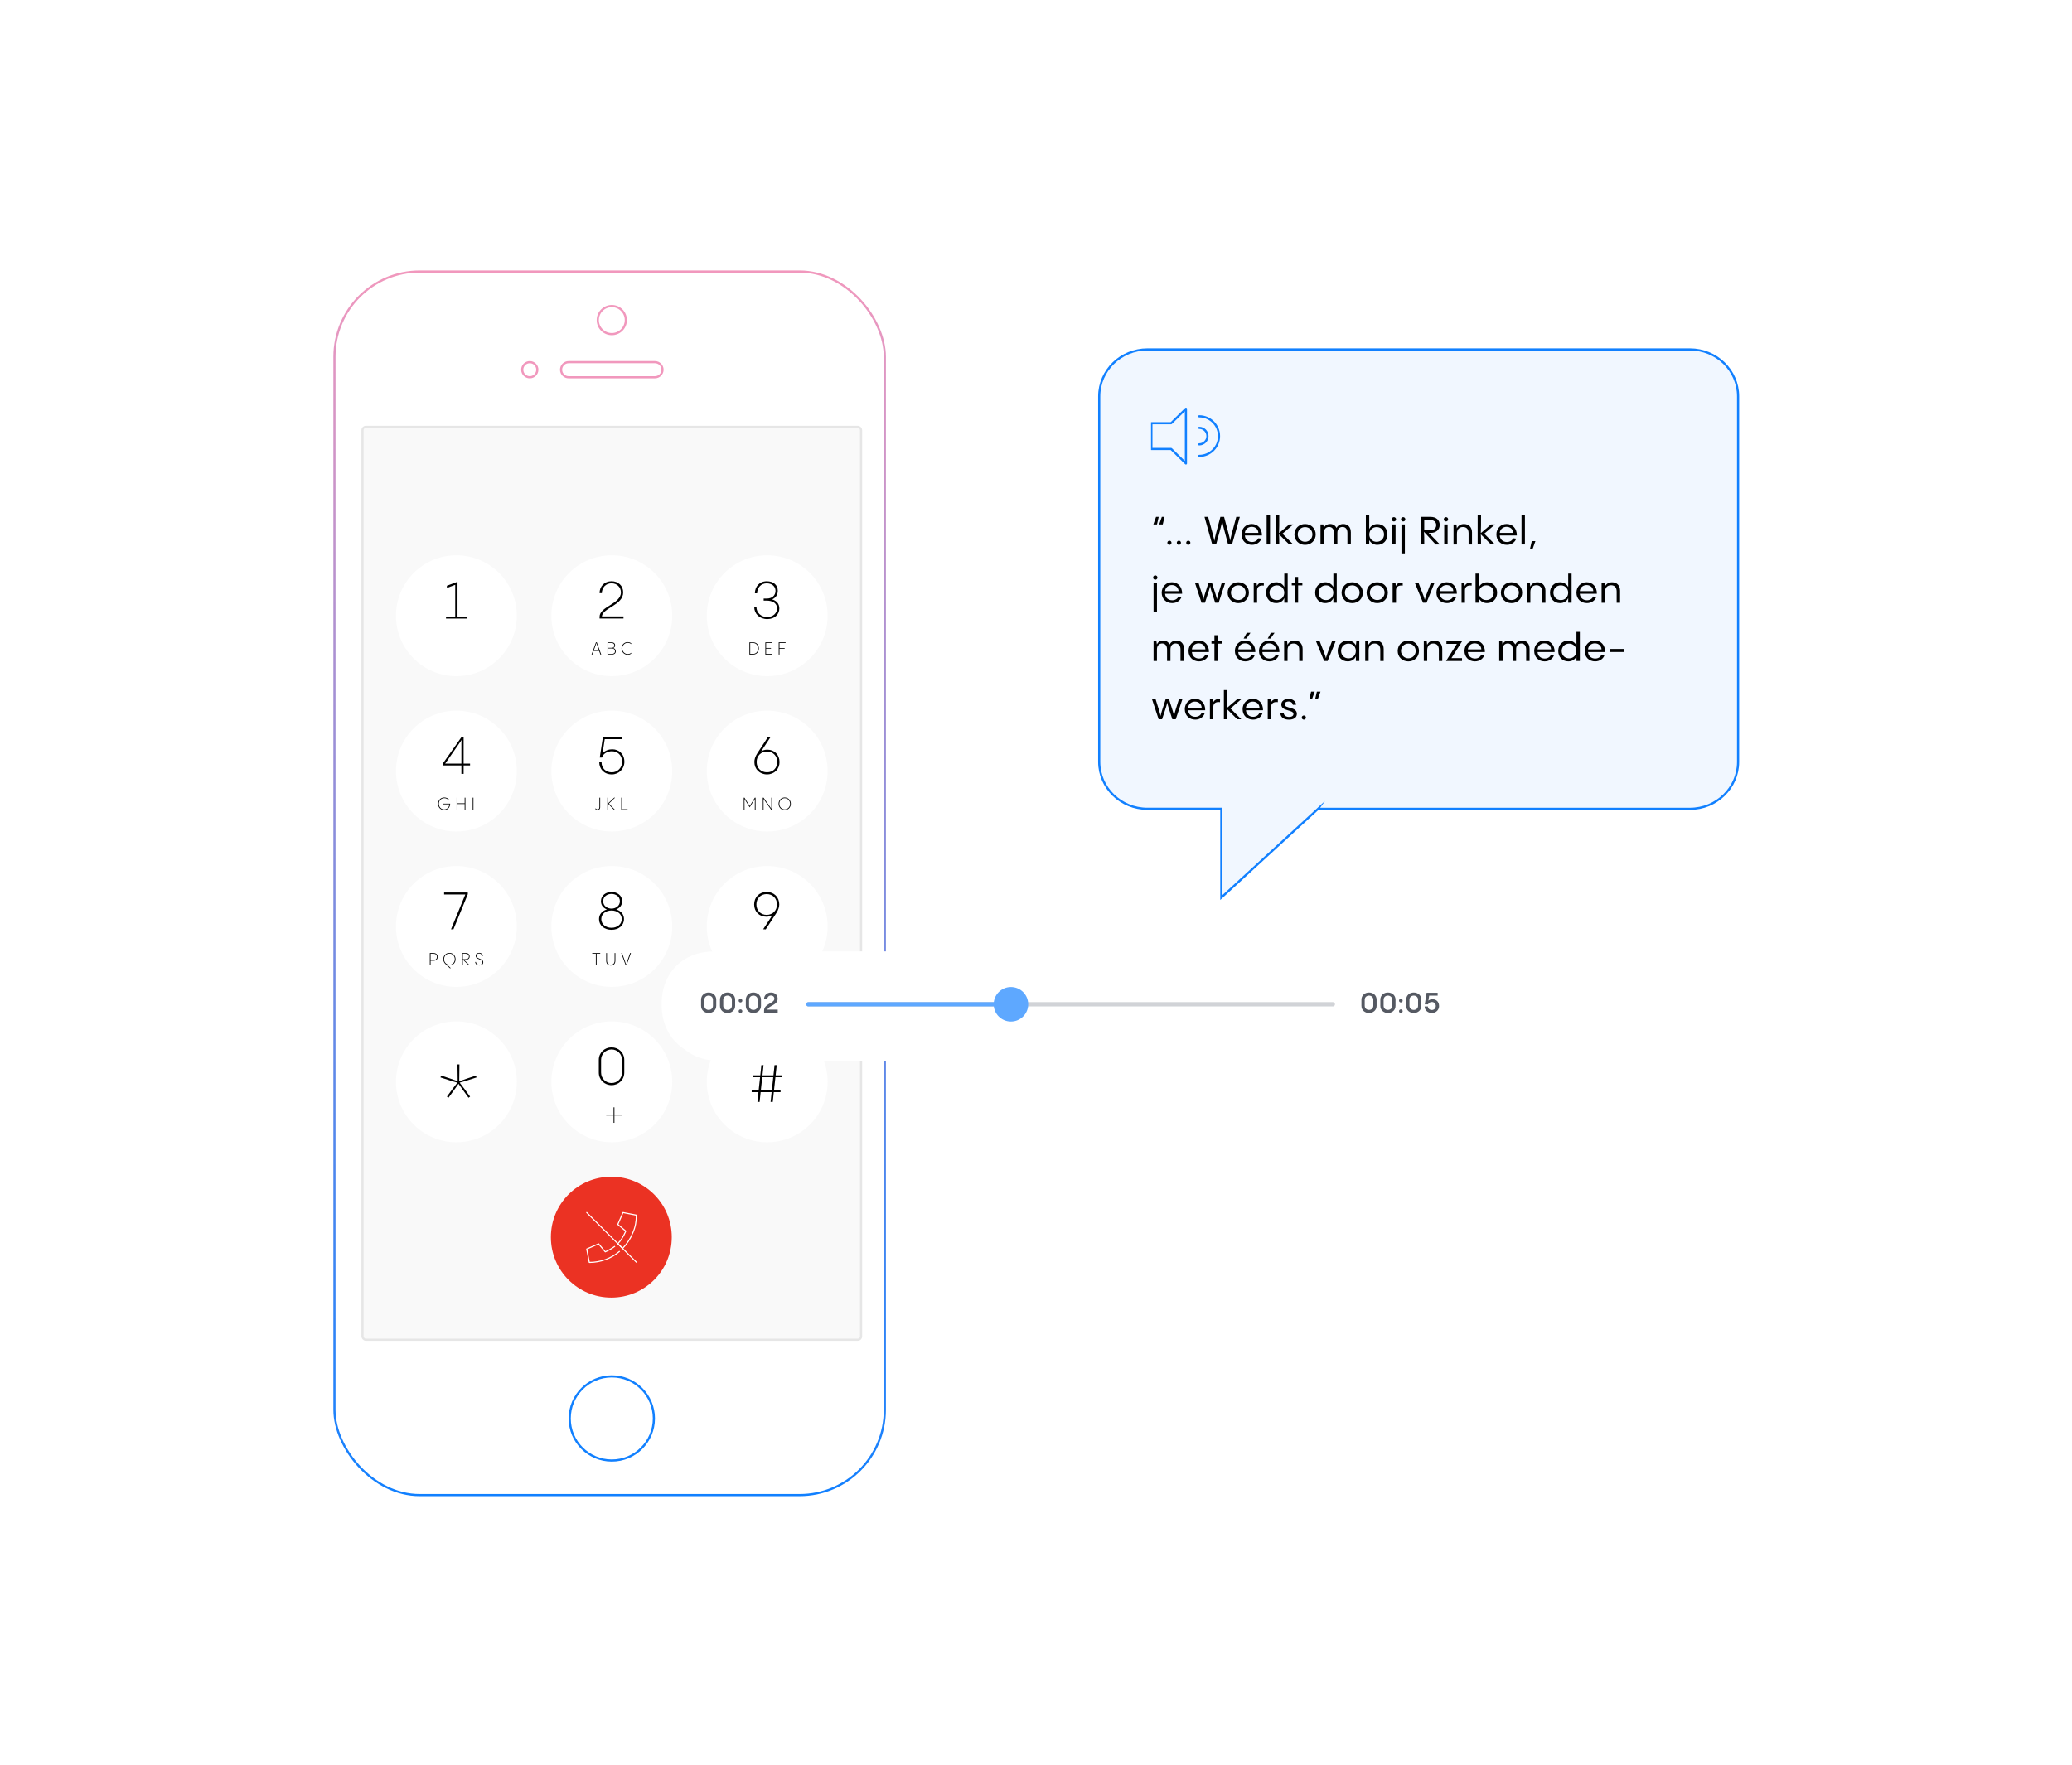 <?xml version="1.0" encoding="UTF-8"?>
<svg xmlns="http://www.w3.org/2000/svg" xmlns:xlink="http://www.w3.org/1999/xlink" id="a" width="960" height="818" viewBox="0 0 960 818">
  <defs>
    <filter id="c" filterUnits="userSpaceOnUse">
      <feOffset dx="0" dy="2"></feOffset>
      <feGaussianBlur result="d" stdDeviation="48"></feGaussianBlur>
      <feFlood flood-color="#000" flood-opacity=".16"></feFlood>
      <feComposite in2="d" operator="in"></feComposite>
      <feComposite in="SourceGraphic"></feComposite>
    </filter>
    <linearGradient id="g" x1="282.46" y1="694.67" x2="282.46" y2="126.67" gradientTransform="translate(0 820) scale(1 -1)" gradientUnits="userSpaceOnUse">
      <stop offset="0" stop-color="#f198bd"></stop>
      <stop offset="1" stop-color="#1180ff"></stop>
    </linearGradient>
    <filter id="i" filterUnits="userSpaceOnUse">
      <feOffset dx="0" dy="0"></feOffset>
      <feGaussianBlur result="j" stdDeviation="8"></feGaussianBlur>
      <feFlood flood-color="#000" flood-opacity=".04"></feFlood>
      <feComposite in2="j" operator="in"></feComposite>
      <feComposite in="SourceGraphic"></feComposite>
    </filter>
    <filter id="l" filterUnits="userSpaceOnUse">
      <feOffset dx="0" dy="0"></feOffset>
      <feGaussianBlur result="m" stdDeviation="8"></feGaussianBlur>
      <feFlood flood-color="#000" flood-opacity=".04"></feFlood>
      <feComposite in2="m" operator="in"></feComposite>
      <feComposite in="SourceGraphic"></feComposite>
    </filter>
    <filter id="o" filterUnits="userSpaceOnUse">
      <feOffset dx="0" dy="0"></feOffset>
      <feGaussianBlur result="p" stdDeviation="8"></feGaussianBlur>
      <feFlood flood-color="#000" flood-opacity=".04"></feFlood>
      <feComposite in2="p" operator="in"></feComposite>
      <feComposite in="SourceGraphic"></feComposite>
    </filter>
    <filter id="r" filterUnits="userSpaceOnUse">
      <feOffset dx="0" dy="0"></feOffset>
      <feGaussianBlur result="s" stdDeviation="8"></feGaussianBlur>
      <feFlood flood-color="#000" flood-opacity=".04"></feFlood>
      <feComposite in2="s" operator="in"></feComposite>
      <feComposite in="SourceGraphic"></feComposite>
    </filter>
    <filter id="u" filterUnits="userSpaceOnUse">
      <feOffset dx="0" dy="0"></feOffset>
      <feGaussianBlur result="v" stdDeviation="8"></feGaussianBlur>
      <feFlood flood-color="#000" flood-opacity=".04"></feFlood>
      <feComposite in2="v" operator="in"></feComposite>
      <feComposite in="SourceGraphic"></feComposite>
    </filter>
    <filter id="x" filterUnits="userSpaceOnUse">
      <feOffset dx="0" dy="0"></feOffset>
      <feGaussianBlur result="y" stdDeviation="8"></feGaussianBlur>
      <feFlood flood-color="#000" flood-opacity=".04"></feFlood>
      <feComposite in2="y" operator="in"></feComposite>
      <feComposite in="SourceGraphic"></feComposite>
    </filter>
    <filter id="aa" filterUnits="userSpaceOnUse">
      <feOffset dx="0" dy="0"></feOffset>
      <feGaussianBlur result="ab" stdDeviation="8"></feGaussianBlur>
      <feFlood flood-color="#000" flood-opacity=".04"></feFlood>
      <feComposite in2="ab" operator="in"></feComposite>
      <feComposite in="SourceGraphic"></feComposite>
    </filter>
    <filter id="ad" filterUnits="userSpaceOnUse">
      <feOffset dx="0" dy="0"></feOffset>
      <feGaussianBlur result="ae" stdDeviation="8"></feGaussianBlur>
      <feFlood flood-color="#000" flood-opacity=".04"></feFlood>
      <feComposite in2="ae" operator="in"></feComposite>
      <feComposite in="SourceGraphic"></feComposite>
    </filter>
    <filter id="ag" filterUnits="userSpaceOnUse">
      <feOffset dx="0" dy="0"></feOffset>
      <feGaussianBlur result="ah" stdDeviation="8"></feGaussianBlur>
      <feFlood flood-color="#000" flood-opacity=".04"></feFlood>
      <feComposite in2="ah" operator="in"></feComposite>
      <feComposite in="SourceGraphic"></feComposite>
    </filter>
    <filter id="aj" filterUnits="userSpaceOnUse">
      <feOffset dx="0" dy="0"></feOffset>
      <feGaussianBlur result="ak" stdDeviation="8"></feGaussianBlur>
      <feFlood flood-color="#000" flood-opacity=".04"></feFlood>
      <feComposite in2="ak" operator="in"></feComposite>
      <feComposite in="SourceGraphic"></feComposite>
    </filter>
    <filter id="am" filterUnits="userSpaceOnUse">
      <feOffset dx="0" dy="0"></feOffset>
      <feGaussianBlur result="an" stdDeviation="8"></feGaussianBlur>
      <feFlood flood-color="#000" flood-opacity=".04"></feFlood>
      <feComposite in2="an" operator="in"></feComposite>
      <feComposite in="SourceGraphic"></feComposite>
    </filter>
    <filter id="ao" filterUnits="userSpaceOnUse">
      <feOffset dx="0" dy="0"></feOffset>
      <feGaussianBlur result="ap" stdDeviation="8"></feGaussianBlur>
      <feFlood flood-color="#000" flood-opacity=".04"></feFlood>
      <feComposite in2="ap" operator="in"></feComposite>
      <feComposite in="SourceGraphic"></feComposite>
    </filter>
    <clipPath id="as">
      <rect x="271.24" y="561.31" width="24" height="24" style="fill:none;"></rect>
    </clipPath>
    <filter id="au" filterUnits="userSpaceOnUse">
      <feOffset dx="0" dy="2"></feOffset>
      <feGaussianBlur result="av" stdDeviation="16"></feGaussianBlur>
      <feFlood flood-color="#000" flood-opacity=".16"></feFlood>
      <feComposite in2="av" operator="in"></feComposite>
      <feComposite in="SourceGraphic"></feComposite>
    </filter>
    <clipPath id="ay">
      <rect x="533.3" y="185.93" width="32" height="32" style="fill:none;"></rect>
    </clipPath>
  </defs>
  <g id="b">
    <rect id="e" x="164.96" y="135.83" width="235" height="547" rx="29.5" ry="29.5" style="fill:#fff; filter:url(#c);"></rect>
    <g id="f">
      <rect x="154.96" y="125.83" width="255" height="567" rx="39.5" ry="39.5" style="fill:#fff; stroke:url(#g);"></rect>
      <circle cx="283.46" cy="657.33" r="19.5" style="fill:none; stroke:#1180ff;"></circle>
      <rect x="167.96" y="197.83" width="231" height="423" rx="1.5" ry="1.5" style="fill:#f9f9f9; stroke:#e6e6e6;"></rect>
      <circle cx="245.46" cy="171.33" r="3.5" style="fill:none; stroke:#f198bd;"></circle>
      <path d="M263.46,167.83h40c1.93,0,3.5,1.57,3.5,3.5h0c0,1.93-1.57,3.5-3.5,3.5h-40c-1.93,0-3.5-1.57-3.5-3.5h0c0-1.93,1.57-3.5,3.5-3.5Z" style="fill:none; stroke:#f198bd;"></path>
      <circle cx="283.46" cy="148.33" r="6.5" style="fill:none; stroke:#f198bd;"></circle>
    </g>
    <g id="h">
      <circle cx="355.46" cy="501.33" r="28" style="fill:#fff; filter:url(#i);"></circle>
      <path d="M362.39,499.21h-3.12l-.65,5.98h3.02v.91h-3.12l-.48,4.54h-1.01l.48-4.54h-5.09l-.48,4.54h-1.01l.48-4.54h-3.14v-.91h3.24l.65-5.98h-3.14v-.89h3.24l.5-4.73h1.01l-.5,4.73h5.09l.5-4.73h1.01l-.5,4.73h3.02v.89Zm-4.78,5.98l.65-5.98h-5.09l-.65,5.98h5.09Z"></path>
    </g>
    <g id="k">
      <circle cx="283.46" cy="501.33" r="28" style="fill:#fff; filter:url(#l);"></circle>
      <path d="M277.44,497.04v-5.86c0-3.38,2.66-5.83,5.9-5.83s5.9,2.45,5.9,5.83v5.86c0,3.38-2.66,5.83-5.9,5.83s-5.9-2.45-5.9-5.83Zm10.75,0v-5.86c0-2.74-2.16-4.85-4.85-4.85s-4.85,2.11-4.85,4.85v5.86c0,2.74,2.16,4.85,4.85,4.85s4.85-2.11,4.85-4.85Z"></path>
      <path d="M284.7,516.52v-3.38h-.48v3.38h-3.36v.43h3.36v3.38h.48v-3.38h3.36v-.43h-3.36Z" style="fill:#333;"></path>
    </g>
    <g id="n">
      <circle cx="211.46" cy="501.33" r="28" style="fill:#fff; filter:url(#o);"></circle>
      <path d="M210.38,505.16c.67-.91,1.44-2.02,2.06-2.93,.67,1.01,1.39,2.02,2.11,2.98l2.54,3.5,.72-.53-2.64-3.6c-.72-.96-1.49-1.97-2.21-2.88,1.15-.29,2.3-.62,3.46-1.01l4.37-1.39-.29-.86-4.32,1.44c-1.15,.38-2.26,.77-3.41,1.2,.05-1.2,.05-2.45,.05-3.65l.05-4.18h-.91l.05,4.13c0,1.2,0,2.45,.05,3.65-1.15-.43-2.26-.82-3.41-1.2l-4.27-1.39-.29,.86,4.37,1.39c1.15,.38,2.3,.72,3.46,1.01-.77,.96-1.49,1.92-2.21,2.88l-2.64,3.6,.72,.53,2.59-3.55Z"></path>
    </g>
    <g id="q">
      <circle cx="355.46" cy="429.33" r="28" style="fill:#fff; filter:url(#r);"></circle>
      <g>
        <path d="M349.7,441.66l-1.66,5.68h-.39c-1.1-3.93-1.3-4.7-1.41-5.21-.11,.51-.31,1.29-1.43,5.21h-.39l-1.65-5.68h.38c1.16,3.96,1.35,4.65,1.5,5.28,.13-.65,.31-1.32,1.43-5.28h.36c1.1,3.88,1.3,4.62,1.44,5.23,.14-.62,.34-1.35,1.48-5.23h.36Z"></path>
        <path d="M356.69,441.66l-2.1,2.81,2.1,2.86h-.43c-1.5-1.99-1.74-2.36-1.89-2.61-.14,.26-.38,.61-1.87,2.61h-.43l2.09-2.85-2.09-2.83h.43c1.52,2.03,1.74,2.38,1.88,2.6,.14-.22,.36-.58,1.88-2.6h.43Z"></path>
        <path d="M363.26,441.66l-1.97,3.21v2.47h-.35v-2.47l-1.96-3.21h.4c1.27,2.07,1.56,2.57,1.74,2.94,.18-.37,.47-.87,1.74-2.94h.4Z"></path>
        <path d="M369.76,441.66l-3.56,5.37h3.55v.31h-4.16l3.57-5.37h-3.57v-.31h4.17Z"></path>
      </g>
      <path d="M361.05,419.11c0,1.06-.34,2.45-1.34,3.98l-4.92,7.58-1.2-.05,4.32-6.6c-.84,.53-1.68,.79-2.88,.79-3.26,0-5.62-2.35-5.62-5.69s2.38-5.78,5.81-5.78,5.83,2.45,5.83,5.76Zm-1.06,.02c0-2.81-1.99-4.8-4.78-4.8s-4.75,1.99-4.75,4.8,1.97,4.83,4.75,4.83,4.78-1.99,4.78-4.83Z"></path>
    </g>
    <g id="t">
      <circle cx="283.46" cy="429.33" r="28" style="fill:#fff; filter:url(#u);"></circle>
      <g>
        <path d="M276.07,447.33v-5.36h-1.67v-.32h3.69v.32h-1.67v5.36h-.35Z"></path>
        <path d="M280.87,445.13v-3.47h.35v3.47c0,1.38,.76,1.97,1.77,1.97s1.77-.59,1.77-1.97v-3.47h.35v3.47c0,1.54-.87,2.29-2.13,2.29s-2.12-.75-2.12-2.29Z"></path>
        <path d="M292.32,441.66l-2.05,5.68h-.38l-2.06-5.68h.38c1.56,4.35,1.76,4.94,1.87,5.38,.11-.43,.3-1.05,1.86-5.38h.37Z"></path>
      </g>
      <path d="M289.1,425.93c0,2.93-2.42,4.94-5.78,4.94s-5.78-2.02-5.78-4.94c0-2.16,1.34-3.82,3.65-4.49-1.66-.65-2.76-1.92-2.76-3.82,0-2.76,2.4-4.27,4.9-4.27s4.92,1.51,4.92,4.27c0,1.9-1.1,3.19-2.76,3.82,2.28,.67,3.62,2.33,3.62,4.49Zm-1.03-.02c0-2.4-2.09-3.98-4.75-3.98s-4.73,1.58-4.73,3.98,2.09,4.03,4.73,4.03,4.75-1.61,4.75-4.03Zm-4.75-4.85c1.85,0,3.89-1.15,3.89-3.43s-2.04-3.38-3.89-3.38-3.86,1.1-3.86,3.38,2.06,3.43,3.86,3.43Z"></path>
    </g>
    <g id="w">
      <circle cx="211.46" cy="429.33" r="28" style="fill:#fff; filter:url(#x);"></circle>
      <g>
        <path d="M200.84,441.66c1.13,0,1.94,.58,1.94,1.78s-.82,1.77-1.95,1.77h-1.33v2.13h-.35v-5.68h1.7Zm0,3.23c.92,0,1.59-.45,1.59-1.45s-.67-1.46-1.59-1.46h-1.34v2.91h1.34Z"></path>
        <path d="M208.31,447.37c-.36,0-.68-.06-1.03-.23l1.63,1.53h-.46l-2.02-1.9c-.63-.59-1.03-1.37-1.03-2.26,0-1.66,1.22-2.92,2.84-2.92s2.84,1.26,2.84,2.92-1.19,2.87-2.77,2.87Zm-.07-.28c1.42,0,2.49-1.12,2.49-2.59s-1.06-2.59-2.49-2.59-2.49,1.12-2.49,2.59,1.1,2.59,2.49,2.59Z"></path>
        <path d="M217.19,447.33l-2.77-2.68c.02,.79,.02,1.67,.02,2.68h-.35v-5.68h1.73c1.14,0,1.79,.66,1.79,1.56,0,.96-.74,1.55-1.81,1.55h-.86c.22,.19,.72,.68,2.7,2.57h-.45Zm-1.45-5.36h-1.3v2.52h1.3c1.01,0,1.53-.54,1.53-1.26s-.52-1.25-1.53-1.25Z"></path>
        <path d="M220.17,445.77h.36c.07,.94,.82,1.33,1.55,1.33,.89,0,1.46-.46,1.46-1.15,0-1.59-3.13-1.18-3.13-3.02,0-.86,.73-1.36,1.61-1.36,.98,0,1.62,.6,1.7,1.48h-.36c-.07-.7-.56-1.18-1.34-1.18-.68,0-1.25,.38-1.25,1.05,0,1.6,3.13,1.14,3.13,3.02,0,.89-.74,1.46-1.82,1.46-.96,0-1.84-.55-1.91-1.64Z"></path>
      </g>
      <path d="M205.78,413.59h10.97v.79l-6.65,16.25h-1.13l6.62-16.11h-9.82v-.94Z"></path>
    </g>
    <g id="z">
      <circle cx="355.46" cy="357.33" r="28" style="fill:#fff; filter:url(#aa);"></circle>
      <g>
        <path d="M349.74,369.66h.33v5.68h-.35c0-3.53,0-4.65,.03-5.1l-2.41,3.89-2.42-3.89c.03,.47,.03,1.6,.03,5.1h-.35v-5.68h.33l2.41,3.86,2.4-3.86Z"></path>
        <path d="M357.71,369.66v5.68h-.34l-3.62-5.13c.02,.3,.02,.96,.02,5.13h-.34v-5.68h.34l3.62,5.14c-.02-.33-.02-.95-.02-5.14h.34Z"></path>
        <path d="M360.73,372.49c0-1.64,1.24-2.92,2.84-2.92s2.84,1.28,2.84,2.92-1.24,2.92-2.84,2.92-2.84-1.28-2.84-2.92Zm5.33,0c0-1.45-1.09-2.59-2.49-2.59s-2.49,1.14-2.49,2.59,1.09,2.59,2.49,2.59,2.49-1.14,2.49-2.59Z"></path>
      </g>
      <path d="M361.18,353.09c0,3.34-2.4,5.78-5.81,5.78s-5.86-2.45-5.86-5.76c0-1.06,.34-2.45,1.34-3.98l4.94-7.58,1.2,.05-4.32,6.58c.84-.5,1.68-.77,2.88-.77,3.24,0,5.62,2.35,5.62,5.69Zm-1.06,0c0-2.81-1.99-4.82-4.75-4.82s-4.8,1.99-4.8,4.82,1.99,4.8,4.8,4.8,4.75-1.99,4.75-4.8Z"></path>
    </g>
    <g id="ac">
      <circle cx="283.46" cy="357.33" r="28" style="fill:#fff; filter:url(#ad);"></circle>
      <g>
        <path d="M275.97,374.57c.16,.22,.38,.49,.83,.51,.42,.02,.92-.2,.92-1.07v-4.35h.35v4.37c0,1.02-.63,1.39-1.2,1.39-.5,0-.88-.26-1.06-.58l.16-.26Z"></path>
        <path d="M284.97,369.66l-2.86,2.72,2.86,2.96h-.44l-2.8-2.89c.02,.9,.02,1.74,.02,2.89h-.35v-5.68h.35c0,1.07,0,1.84-.02,2.64l2.81-2.63h.43Z"></path>
        <path d="M287.84,375.33v-5.68h.35v5.36h2.58v.32h-2.93Z"></path>
      </g>
      <path d="M289.29,353.04c0,3.31-2.59,5.83-5.83,5.83-3.62,0-5.81-2.57-5.81-5.59h1.06c0,2.59,1.85,4.63,4.75,4.63,2.57,0,4.78-2.04,4.78-4.82,0-3.22-2.18-4.94-4.75-4.94-1.7,0-3.91,.79-4.58,2.9h-1.03l1.46-9.46h8.76v.94h-7.92l-1.01,6.6c1.13-1.32,2.88-1.9,4.46-1.9,3.07,0,5.66,2.11,5.66,5.81Z"></path>
    </g>
    <g id="af">
      <circle cx="211.46" cy="357.33" r="28" style="fill:#fff; filter:url(#ag);"></circle>
      <g>
        <path d="M205.27,372.42h3.3c0,1.78-1.18,2.99-2.79,2.99s-2.81-1.24-2.81-2.92,1.2-2.92,2.88-2.92c1.05,0,1.91,.5,2.29,1.2l-.26,.21c-.33-.62-1.07-1.09-2.02-1.09-1.47,0-2.53,1.1-2.53,2.6s1.02,2.6,2.45,2.6c1.35,0,2.33-.98,2.44-2.36h-2.94v-.31Z"></path>
        <path d="M215.29,369.66h.35v5.68h-.35v-2.75h-3.37v2.75h-.35v-5.68h.35v2.61h3.37v-2.61Z"></path>
        <path d="M219,375.33v-5.68h.35v5.68h-.35Z"></path>
      </g>
      <path d="M217.79,353.86v.86h-2.98v3.91h-1.03v-3.91h-8.67v-.79l8.69-12.34h1.01v12.27h2.98Zm-11.52,0h7.51v-9.31c0-.72,.05-1.3,.12-1.66l-7.63,10.97Z"></path>
    </g>
    <g id="ai">
      <circle cx="355.46" cy="285.33" r="28" style="fill:#fff; filter:url(#aj);"></circle>
      <g>
        <path d="M347.23,303.33v-5.68h1.69c1.66,0,2.67,1.25,2.67,2.84s-1.02,2.84-2.67,2.84h-1.69Zm.35-.32h1.33c1.43,0,2.32-1.07,2.32-2.52s-.89-2.52-2.32-2.52h-1.33v5.04Z"></path>
        <path d="M357.82,297.98h-2.87v2.29h2.26v.31h-2.26v2.44h2.87v.32h-3.22v-5.68h3.22v.32Z"></path>
        <path d="M360.8,303.33v-5.68h3.19v.33h-2.84v2.32h2.4v.31h-2.4v2.72h-.35Z"></path>
      </g>
      <path d="M361.08,281.98c0,2.57-1.97,4.9-5.59,4.9s-6.05-2.5-6.05-5.64h1.03c0,2.71,2.14,4.68,4.97,4.68s4.58-1.85,4.58-3.98c0-2.71-2.5-3.62-4.8-3.62h-1.39v-.94h1.42c2.4-.02,4.06-1.37,4.06-3.58,0-2.06-1.63-3.48-4.08-3.48-2.66,0-4.44,2.02-4.44,4.63h-1.03c0-3.07,2.06-5.59,5.52-5.59,3.1,0,5.09,1.78,5.09,4.39,0,1.99-1.08,3.36-2.66,4.01,1.85,.53,3.38,1.82,3.38,4.22Z"></path>
    </g>
    <g id="al">
      <circle cx="283.46" cy="285.33" r="28" style="fill:#fff; filter:url(#am);"></circle>
      <g>
        <path d="M278.18,303.33c-.23-.64-.43-1.2-.6-1.69h-2.53l-.61,1.69h-.37l2.05-5.68h.39l2.05,5.68h-.38Zm-.71-1.98c-.93-2.61-1.07-3.05-1.17-3.42-.09,.36-.22,.82-1.15,3.42h2.32Z"></path>
        <path d="M281.46,303.33v-5.68h1.81c1.19,0,1.71,.58,1.71,1.38,0,.66-.3,1.1-.93,1.27,.82,.14,1.25,.75,1.25,1.51,0,.95-.66,1.51-1.93,1.51h-1.9Zm.35-3.13h1.46c.91,0,1.36-.35,1.36-1.11,0-.7-.45-1.13-1.36-1.13h-1.46v2.24Zm0,2.83h1.55c1.05,0,1.58-.42,1.58-1.21s-.54-1.34-1.52-1.34h-1.62v2.54Z"></path>
        <path d="M287.96,300.49c0-1.61,1.22-2.92,2.82-2.92,.74,0,1.29,.21,1.69,.56v.37c-.4-.35-.89-.61-1.66-.61-1.42,0-2.5,1.18-2.5,2.6s1.09,2.6,2.5,2.6c.77,0,1.26-.26,1.66-.61v.37c-.4,.35-.95,.56-1.69,.56-1.61,0-2.82-1.31-2.82-2.92Z"></path>
      </g>
      <path d="M288.88,285.65v.98h-11.09v-.79c0-4.82,9.89-5.93,9.89-11.31,0-2.5-1.9-4.22-4.34-4.22-2.69,0-4.46,1.99-4.49,4.56h-1.06c0-3.07,2.16-5.52,5.54-5.52,3.1,0,5.4,2.06,5.4,5.18,0,5.95-9.48,7.1-9.86,11.11h10.01Z"></path>
    </g>
    <g id="aq" style="filter:url(#ao);">
      <circle cx="211.46" cy="285.33" r="28" style="fill:#fff;"></circle>
      <path d="M216.23,285.7v.94h-9.58v-.94h4.27v-14.69l-3.86,1.44v-1.01l4.92-1.85v16.11h4.25Z"></path>
    </g>
    <g id="ar">
      <path d="M255.24,573.31c0-15.5,12.5-28,28-28h0c15.5,0,28,12.5,28,28h0c0,15.5-12.5,28-28,28h0c-15.5,0-28-12.5-28-28h0Z" style="fill:#eb3223;"></path>
      <g style="clip-path:url(#as);">
        <g>
          <path d="M284.94,577.51c-1.4,1-2.9,1.9-4.5,2.6l-3.1-3.7-5.5,2.4,1.2,6.2c5.2,0,10.2-1.8,14.1-5.2" style="fill:none; stroke:#fff; stroke-linejoin:round; stroke-width:.5px;"></path>
          <path d="M271.84,561.91l23,23" style="fill:none; stroke:#fff; stroke-linecap:round; stroke-miterlimit:10; stroke-width:.5px;"></path>
          <path d="M294.84,563.11l-6.2-1.2-2.4,5.5,3.7,3.1c-1.2,2.7-2.3,4.4-3.7,5.8l2.2,2.2c2-2,3.6-4.4,4.7-7.1,1.2-2.6,1.7-5.4,1.7-8.3h0Z" style="fill:none; stroke:#fff; stroke-linejoin:round; stroke-width:.5px;"></path>
        </g>
      </g>
    </g>
  </g>
  <g id="at">
    <path id="aw" d="M333.08,440.58h324.19c14.42,0,24.14,9.86,24.14,24.5h0c0,14.64-9.72,24.5-24.14,24.5H333.08c-14.42,0-24.14-9.86-24.14-24.5h0c0-14.64,9.72-24.5,24.14-24.5Z" style="fill:#fff; filter:url(#au);"></path>
    <path d="M331.02,440.89h327c14.64,0,24.5,9.86,24.5,24.5h0c0,14.64-9.86,24.5-24.5,24.5H331.02c-14.64,0-24.5-9.86-24.5-24.5h0c0-14.64,9.86-24.5,24.5-24.5Z" style="fill:#fff;"></path>
    <path d="M374.52,465.39h243" style="fill:none; stroke:#d1d3d7; stroke-linecap:round; stroke-width:2px;"></path>
    <path d="M374.52,465.39h93.3" style="fill:none; stroke:#5ea8ff; stroke-linecap:round; stroke-width:2px;"></path>
    <path d="M476.39,465.39c0,4.42-3.58,8-8,8s-8-3.58-8-8,3.58-8,8-8,8,3.58,8,8Z" style="fill:#5ea8ff;"></path>
    <g>
      <path d="M324.82,466.09v-2.81c0-2.15,1.7-3.34,3.51-3.34s3.52,1.2,3.52,3.34v2.81c0,2.15-1.7,3.34-3.52,3.34s-3.51-1.2-3.51-3.34Zm5.51,0v-2.81c0-1.16-.91-1.91-2-1.91s-1.99,.75-1.99,1.91v2.81c0,1.16,.91,1.91,1.99,1.91s2-.75,2-1.91Z" style="fill:#555962;"></path>
      <path d="M333.58,466.09v-2.81c0-2.15,1.7-3.34,3.51-3.34s3.52,1.2,3.52,3.34v2.81c0,2.15-1.7,3.34-3.52,3.34s-3.51-1.2-3.51-3.34Zm5.51,0v-2.81c0-1.16-.91-1.91-2-1.91s-1.99,.75-1.99,1.91v2.81c0,1.16,.91,1.91,1.99,1.91s2-.75,2-1.91Z" style="fill:#555962;"></path>
      <path d="M342.23,463.7c0-.47,.39-.83,.86-.83s.85,.36,.85,.83-.39,.84-.85,.84-.86-.36-.86-.84Zm0,4.89c0-.47,.39-.83,.86-.83s.85,.36,.85,.83-.39,.84-.85,.84-.86-.36-.86-.84Z" style="fill:#555962;"></path>
      <path d="M345.55,466.09v-2.81c0-2.15,1.7-3.34,3.51-3.34s3.52,1.2,3.52,3.34v2.81c0,2.15-1.7,3.34-3.52,3.34s-3.51-1.2-3.51-3.34Zm5.51,0v-2.81c0-1.16-.91-1.91-2-1.91s-1.99,.75-1.99,1.91v2.81c0,1.16,.91,1.91,1.99,1.91s2-.75,2-1.91Z" style="fill:#555962;"></path>
      <path d="M360.34,467.87v1.43h-6.33v-1c0-3.18,4.77-3.33,4.77-5.51,0-.82-.61-1.46-1.57-1.46s-1.64,.66-1.69,1.6h-1.51c0-1.66,1.33-2.99,3.22-2.99,1.69,0,3.07,1.05,3.07,2.87,0,3.08-4.25,3.2-4.73,5.06h4.77Z" style="fill:#555962;"></path>
    </g>
    <g>
      <path d="M630.78,466.09v-2.81c0-2.15,1.7-3.34,3.51-3.34s3.52,1.2,3.52,3.34v2.81c0,2.15-1.7,3.34-3.52,3.34s-3.51-1.2-3.51-3.34Zm5.51,0v-2.81c0-1.16-.91-1.91-2-1.91s-1.99,.75-1.99,1.91v2.81c0,1.16,.91,1.91,1.99,1.91s2-.75,2-1.91Z" style="fill:#555962;"></path>
      <path d="M639.54,466.09v-2.81c0-2.15,1.7-3.34,3.51-3.34s3.52,1.2,3.52,3.34v2.81c0,2.15-1.7,3.34-3.52,3.34s-3.51-1.2-3.51-3.34Zm5.51,0v-2.81c0-1.16-.91-1.91-2-1.91s-1.99,.75-1.99,1.91v2.81c0,1.16,.91,1.91,1.99,1.91s2-.75,2-1.91Z" style="fill:#555962;"></path>
      <path d="M648.19,463.7c0-.47,.39-.83,.86-.83s.84,.36,.84,.83-.39,.84-.84,.84-.86-.36-.86-.84Zm0,4.89c0-.47,.39-.83,.86-.83s.84,.36,.84,.83-.39,.84-.84,.84-.86-.36-.86-.84Z" style="fill:#555962;"></path>
      <path d="M651.51,466.09v-2.81c0-2.15,1.7-3.34,3.51-3.34s3.52,1.2,3.52,3.34v2.81c0,2.15-1.7,3.34-3.52,3.34s-3.51-1.2-3.51-3.34Zm5.51,0v-2.81c0-1.16-.91-1.91-2-1.91s-1.99,.75-1.99,1.91v2.81c0,1.16,.91,1.91,1.99,1.91s2-.75,2-1.91Z" style="fill:#555962;"></path>
      <path d="M666.76,466.14c0,1.78-1.34,3.29-3.37,3.29s-3.33-1.44-3.33-3.03h1.52c.03,.9,.74,1.64,1.82,1.64,.99,0,1.83-.73,1.83-1.85s-.81-1.85-1.82-1.85c-.71,0-1.5,.34-1.77,1.09h-1.5l.82-5.37h5.13v1.34h-3.93l-.36,2.3c.51-.42,1.16-.66,1.91-.66,1.75,0,3.03,1.25,3.03,3.09Z" style="fill:#555962;"></path>
    </g>
  </g>
  <g id="ax">
    <g>
      <path d="M610.7,374.81l-44.83,41.12v-41.12s-34.26,0-34.26,0c-12.31,0-22.32-9.71-22.32-21.71V183.64c0-12,10.01-21.71,22.32-21.71h125.68s125.68,0,125.68,0c12.31,0,22.32,9.71,22.32,21.71v169.47c0,12-10.01,21.71-22.32,21.71h-172.28Z" style="fill:#f1f7ff;"></path>
      <path d="M610.7,374.81l-44.83,41.12v-41.12s-34.26,0-34.26,0c-12.31,0-22.32-9.71-22.32-21.71V183.64c0-12,10.01-21.71,22.32-21.71h125.68s125.68,0,125.68,0c12.31,0,22.32,9.71,22.32,21.71v169.47c0,12-10.01,21.71-22.32,21.71h-172.28Z" style="fill:none; stroke:#1180ff; stroke-miterlimit:10;"></path>
    </g>
    <g style="clip-path:url(#ay);">
      <g>
        <path d="M549.46,189.43l-6.86,6.71h-9.14v11.92h9.14l6.86,6.71v-25.33Z" style="fill:none; stroke:#1180ff; stroke-linecap:round; stroke-linejoin:round;"></path>
        <path d="M555.62,198.28c2.11,0,3.82,1.71,3.82,3.82s-1.71,3.82-3.82,3.82" style="fill:none; stroke:#1180ff; stroke-linecap:round; stroke-miterlimit:10;"></path>
        <path d="M555.62,192.93c5.07,0,9.17,4.11,9.17,9.17s-4.11,9.17-9.17,9.17" style="fill:none; stroke:#1180ff; stroke-linecap:round; stroke-miterlimit:10;"></path>
      </g>
    </g>
    <g>
      <path d="M536.05,243.01h-1.67l1.24-3.49h1.24l-.81,3.49Zm2.68,0h-1.67l1.24-3.49h1.24l-.81,3.49Z"></path>
      <path d="M540.86,251.51c0-.52,.43-.95,.97-.95s.95,.43,.95,.95c0,.56-.43,.97-.95,.97s-.97-.41-.97-.97Z"></path>
      <path d="M545.23,251.51c0-.52,.43-.95,.97-.95s.96,.43,.96,.95c0,.56-.43,.97-.96,.97s-.97-.41-.97-.97Z"></path>
      <path d="M549.6,251.51c0-.52,.43-.95,.97-.95s.96,.43,.96,.95c0,.56-.43,.97-.96,.97s-.97-.41-.97-.97Z"></path>
      <path d="M574.44,239.52l-3.62,12.78h-1.82c-2.07-7.65-2.56-9.6-2.74-10.89-.18,1.31-.67,3.26-2.81,10.89h-1.8l-3.58-12.78h1.69c2.11,7.69,2.65,9.76,2.88,11.18,.22-1.57,.72-3.51,2.79-11.18h1.71c2.05,7.49,2.59,9.63,2.83,11.04,.23-1.48,.76-3.53,2.83-11.04h1.64Z"></path>
      <path d="M584.67,248.15h-7.89c.11,1.82,1.51,3.02,3.31,3.02,1.55,0,2.5-.85,2.92-1.73l1.39,.16c-.49,1.57-2.12,2.88-4.32,2.88-2.77,0-4.86-1.91-4.86-4.83,0-2.72,1.98-4.83,4.72-4.83s4.79,2.03,4.74,5.31Zm-7.89-1.21h6.25c-.05-1.58-1.28-2.81-3.1-2.81-1.71,0-3.03,1.19-3.15,2.81Z"></path>
      <path d="M588.43,238.8v13.5h-1.57v-13.5h1.57Z"></path>
      <path d="M599.21,252.3h-1.89l-4.72-4.68c.09,1.28,.11,2.72,.11,4.68h-1.57v-13.5h1.57c0,4.03,0,6.25-.11,8.23l4.7-4h1.89l-5,4.29,5.02,4.99Z"></path>
      <path d="M599.73,247.66c0-2.75,2.12-4.83,4.93-4.83s4.93,2.07,4.93,4.83-2.11,4.83-4.93,4.83-4.93-2.07-4.93-4.83Zm8.34-.02c0-1.93-1.46-3.39-3.4-3.39s-3.4,1.46-3.4,3.39,1.48,3.42,3.4,3.42,3.4-1.48,3.4-3.42Z"></path>
      <path d="M625.87,246.56v5.74h-1.58v-5.37c0-1.82-.94-2.74-2.27-2.74-1.4,0-2.39,.95-2.39,2.74v5.37h-1.57v-5.37c0-1.82-.96-2.74-2.29-2.74s-2.39,.95-2.39,2.74v5.37h-1.57v-9.27h1.31l.22,1.58c.52-1.06,1.49-1.78,2.93-1.78,1.35,0,2.41,.67,2.95,1.82,.58-1.08,1.62-1.82,3.17-1.82,2.09,0,3.47,1.44,3.47,3.73Z"></path>
      <path d="M642.83,247.69c0,2.75-1.87,4.79-4.72,4.79-1.62,0-2.99-.83-3.71-2.21v2.03h-1.57v-13.5h1.57v6.39c.58-1.4,1.95-2.34,3.78-2.34,2.83,0,4.65,2.12,4.65,4.84Zm-1.58-.02c0-2-1.44-3.42-3.44-3.42s-3.38,1.5-3.38,3.42,1.4,3.4,3.38,3.4,3.44-1.42,3.44-3.4Z"></path>
      <path d="M644.83,240.65c0-.56,.43-1.01,.99-1.01s1.01,.45,1.01,1.01-.45,.99-1.01,.99-.99-.45-.99-.99Zm1.76,2.38v9.27h-1.57v-9.27h1.57Z"></path>
      <path d="M649.12,240.65c0-.56,.43-1.01,.99-1.01s1.01,.45,1.01,1.01-.45,.99-1.01,.99-.99-.45-.99-.99Zm1.78,2.38v13.41h-1.58v-13.41h1.58Z"></path>
      <path d="M665.18,252.3l-5.42-5.85c.13,1.31,.13,3.15,.13,5.85h-1.6v-12.78h4.5c2.66,0,4.25,1.48,4.25,3.71,0,2.5-1.98,3.71-4.11,3.71h-.99c.63,.59,1.84,1.87,5.22,5.37h-1.98Zm-2.58-11.33h-2.72v4.79h2.72c1.85,0,2.83-1.01,2.83-2.41s-.97-2.38-2.83-2.38Z"></path>
      <path d="M668.95,240.65c0-.56,.43-1.01,.99-1.01s1.01,.45,1.01,1.01-.45,.99-1.01,.99-.99-.45-.99-.99Zm1.76,2.38v9.27h-1.57v-9.27h1.57Z"></path>
      <path d="M682.01,246.85v5.46h-1.58v-5.24c0-2.16-1.26-2.86-2.59-2.86-1.75,0-2.81,1.15-2.81,3.08v5.02h-1.58v-9.27h1.35l.2,1.8c.58-1.26,1.71-2,3.29-2,1.98,0,3.73,1.17,3.73,4.01Z"></path>
      <path d="M692.7,252.3h-1.89l-4.72-4.68c.09,1.28,.11,2.72,.11,4.68h-1.57v-13.5h1.57c0,4.03,0,6.25-.11,8.23l4.7-4h1.89l-5.01,4.29,5.02,4.99Z"></path>
      <path d="M702.76,248.15h-7.89c.11,1.82,1.51,3.02,3.31,3.02,1.55,0,2.5-.85,2.92-1.73l1.39,.16c-.49,1.57-2.12,2.88-4.32,2.88-2.77,0-4.86-1.91-4.86-4.83,0-2.72,1.98-4.83,4.72-4.83s4.79,2.03,4.74,5.31Zm-7.89-1.21h6.25c-.05-1.58-1.28-2.81-3.1-2.81-1.71,0-3.02,1.19-3.15,2.81Z"></path>
      <path d="M706.52,238.8v13.5h-1.57v-13.5h1.57Z"></path>
      <path d="M709.72,250.74h1.67l-1.24,3.47h-1.24l.81-3.47Z"></path>
      <path d="M534.27,267.65c0-.56,.43-1.01,.99-1.01s1.01,.45,1.01,1.01-.45,.99-1.01,.99-.99-.45-.99-.99Zm1.78,2.38v13.41h-1.58v-13.41h1.58Z"></path>
      <path d="M547.69,275.15h-7.89c.11,1.82,1.51,3.02,3.31,3.02,1.55,0,2.5-.85,2.92-1.73l1.39,.16c-.49,1.57-2.12,2.88-4.32,2.88-2.77,0-4.86-1.91-4.86-4.83,0-2.72,1.98-4.83,4.72-4.83s4.79,2.03,4.74,5.31Zm-7.89-1.21h6.25c-.05-1.58-1.28-2.81-3.1-2.81-1.71,0-3.03,1.19-3.15,2.81Z"></path>
      <path d="M567.68,270.03l-3.06,9.27h-1.6c-1.87-5.67-2.12-6.55-2.34-7.78-.23,1.22-.5,2.09-2.39,7.78h-1.6l-3.06-9.27h1.66c1.78,5.6,2.05,6.52,2.29,7.8,.25-1.28,.54-2.23,2.36-7.8h1.57c1.75,5.42,2.03,6.32,2.3,7.67,.25-1.19,.52-2.14,2.27-7.67h1.62Z"></path>
      <path d="M568.79,274.66c0-2.75,2.12-4.83,4.93-4.83s4.93,2.07,4.93,4.83-2.11,4.83-4.93,4.83-4.93-2.07-4.93-4.83Zm8.34-.02c0-1.93-1.46-3.39-3.4-3.39s-3.4,1.46-3.4,3.39,1.48,3.42,3.4,3.42,3.4-1.48,3.4-3.42Z"></path>
      <path d="M582.37,271.56c.52-1.1,1.49-1.78,3.19-1.57l-.02,1.39c-1.96-.27-3.1,.56-3.1,2.2v5.73h-1.57v-9.27h1.31l.18,1.53Z"></path>
      <path d="M595.04,265.8h1.57v13.5h-1.57v-2.18c-.58,1.42-1.94,2.36-3.78,2.36-2.83,0-4.65-2.12-4.65-4.84s1.87-4.81,4.72-4.81c1.62,0,2.99,.85,3.71,2.21v-6.25Zm-.02,8.86c0-1.91-1.4-3.4-3.39-3.4s-3.44,1.42-3.44,3.4,1.44,3.42,3.44,3.42,3.39-1.49,3.39-3.42Z"></path>
      <path d="M603.41,270.03v1.24h-1.96v8.03h-1.58v-8.03h-1.37v-1.24h1.37v-2.67h1.58v2.67h1.96Z"></path>
      <path d="M617.77,265.8h1.57v13.5h-1.57v-2.18c-.58,1.42-1.95,2.36-3.78,2.36-2.83,0-4.65-2.12-4.65-4.84s1.87-4.81,4.72-4.81c1.62,0,2.99,.85,3.71,2.21v-6.25Zm-.02,8.86c0-1.91-1.4-3.4-3.38-3.4s-3.44,1.42-3.44,3.4,1.44,3.42,3.44,3.42,3.38-1.49,3.38-3.42Z"></path>
      <path d="M621.58,274.66c0-2.75,2.12-4.83,4.93-4.83s4.93,2.07,4.93,4.83-2.11,4.83-4.93,4.83-4.93-2.07-4.93-4.83Zm8.34-.02c0-1.93-1.46-3.39-3.4-3.39s-3.4,1.46-3.4,3.39,1.48,3.42,3.4,3.42,3.4-1.48,3.4-3.42Z"></path>
      <path d="M633.16,274.66c0-2.75,2.12-4.83,4.93-4.83s4.93,2.07,4.93,4.83-2.11,4.83-4.93,4.83-4.93-2.07-4.93-4.83Zm8.34-.02c0-1.93-1.46-3.39-3.4-3.39s-3.4,1.46-3.4,3.39,1.48,3.42,3.4,3.42,3.4-1.48,3.4-3.42Z"></path>
      <path d="M646.73,271.56c.52-1.1,1.49-1.78,3.19-1.57l-.02,1.39c-1.96-.27-3.1,.56-3.1,2.2v5.73h-1.57v-9.27h1.31l.18,1.53Z"></path>
      <path d="M664.66,270.03l-3.73,9.27h-1.62l-3.83-9.27h1.71c2.25,5.67,2.65,6.79,2.95,7.96,.29-1.26,.67-2.36,2.84-7.96h1.67Z"></path>
      <path d="M674.98,275.15h-7.89c.11,1.82,1.51,3.02,3.31,3.02,1.55,0,2.5-.85,2.92-1.73l1.39,.16c-.49,1.57-2.12,2.88-4.32,2.88-2.77,0-4.86-1.91-4.86-4.83,0-2.72,1.98-4.83,4.72-4.83s4.79,2.03,4.74,5.31Zm-7.89-1.21h6.25c-.05-1.58-1.28-2.81-3.1-2.81-1.71,0-3.03,1.19-3.15,2.81Z"></path>
      <path d="M678.67,271.56c.52-1.1,1.49-1.78,3.19-1.57l-.02,1.39c-1.96-.27-3.1,.56-3.1,2.2v5.73h-1.57v-9.27h1.31l.18,1.53Z"></path>
      <path d="M693.64,274.69c0,2.75-1.87,4.79-4.72,4.79-1.62,0-2.99-.83-3.71-2.21v2.03h-1.57v-13.5h1.57v6.39c.58-1.4,1.94-2.34,3.78-2.34,2.83,0,4.65,2.12,4.65,4.84Zm-1.58-.02c0-2-1.44-3.42-3.44-3.42s-3.38,1.5-3.38,3.42,1.4,3.4,3.38,3.4,3.44-1.42,3.44-3.4Z"></path>
      <path d="M695.38,274.66c0-2.75,2.12-4.83,4.93-4.83s4.93,2.07,4.93,4.83-2.11,4.83-4.93,4.83-4.93-2.07-4.93-4.83Zm8.34-.02c0-1.93-1.46-3.39-3.4-3.39s-3.4,1.46-3.4,3.39,1.48,3.42,3.4,3.42,3.4-1.48,3.4-3.42Z"></path>
      <path d="M716.03,273.85v5.46h-1.58v-5.24c0-2.16-1.26-2.86-2.59-2.86-1.75,0-2.81,1.15-2.81,3.08v5.02h-1.58v-9.27h1.35l.2,1.8c.58-1.26,1.71-2,3.29-2,1.98,0,3.73,1.17,3.73,4.01Z"></path>
      <path d="M726.58,265.8h1.57v13.5h-1.57v-2.18c-.58,1.42-1.94,2.36-3.78,2.36-2.83,0-4.65-2.12-4.65-4.84s1.87-4.81,4.72-4.81c1.62,0,2.99,.85,3.71,2.21v-6.25Zm-.02,8.86c0-1.91-1.4-3.4-3.39-3.4s-3.44,1.42-3.44,3.4,1.44,3.42,3.44,3.42,3.39-1.49,3.39-3.42Z"></path>
      <path d="M739.84,275.15h-7.89c.11,1.82,1.51,3.02,3.31,3.02,1.55,0,2.5-.85,2.92-1.73l1.39,.16c-.49,1.57-2.12,2.88-4.32,2.88-2.77,0-4.86-1.91-4.86-4.83,0-2.72,1.98-4.83,4.72-4.83s4.79,2.03,4.74,5.31Zm-7.89-1.21h6.25c-.05-1.58-1.28-2.81-3.1-2.81-1.71,0-3.02,1.19-3.15,2.81Z"></path>
      <path d="M750.61,273.85v5.46h-1.58v-5.24c0-2.16-1.26-2.86-2.59-2.86-1.75,0-2.81,1.15-2.81,3.08v5.02h-1.58v-9.27h1.35l.2,1.8c.58-1.26,1.71-2,3.29-2,1.98,0,3.73,1.17,3.73,4.01Z"></path>
      <path d="M548.53,300.56v5.74h-1.58v-5.37c0-1.82-.94-2.74-2.27-2.74-1.4,0-2.39,.95-2.39,2.74v5.37h-1.57v-5.37c0-1.82-.95-2.74-2.29-2.74s-2.39,.95-2.39,2.74v5.37h-1.57v-9.27h1.31l.22,1.58c.52-1.06,1.5-1.78,2.94-1.78,1.35,0,2.41,.67,2.95,1.82,.58-1.08,1.62-1.82,3.17-1.82,2.09,0,3.48,1.44,3.48,3.73Z"></path>
      <path d="M560.12,302.15h-7.89c.11,1.82,1.51,3.02,3.31,3.02,1.55,0,2.5-.85,2.92-1.73l1.39,.16c-.49,1.57-2.12,2.88-4.32,2.88-2.77,0-4.86-1.91-4.86-4.83,0-2.72,1.98-4.83,4.72-4.83s4.79,2.03,4.74,5.31Zm-7.89-1.21h6.25c-.05-1.58-1.28-2.81-3.1-2.81-1.71,0-3.03,1.19-3.15,2.81Z"></path>
      <path d="M566.21,297.03v1.24h-1.96v8.03h-1.58v-8.03h-1.37v-1.24h1.37v-2.67h1.58v2.67h1.96Z"></path>
      <path d="M581.6,302.15h-7.89c.11,1.82,1.51,3.02,3.31,3.02,1.55,0,2.5-.85,2.92-1.73l1.39,.16c-.49,1.57-2.12,2.88-4.32,2.88-2.77,0-4.86-1.91-4.86-4.83,0-2.72,1.98-4.83,4.72-4.83s4.79,2.03,4.74,5.31Zm-7.89-1.21h6.25c-.05-1.58-1.28-2.81-3.1-2.81-1.71,0-3.02,1.19-3.15,2.81Zm5.67-7.69l-1.91,2.67h-1.28l1.48-2.67h1.71Z"></path>
      <path d="M592.76,302.15h-7.89c.11,1.82,1.51,3.02,3.31,3.02,1.55,0,2.5-.85,2.92-1.73l1.39,.16c-.49,1.57-2.12,2.88-4.32,2.88-2.77,0-4.86-1.91-4.86-4.83,0-2.72,1.98-4.83,4.72-4.83s4.79,2.03,4.74,5.31Zm-7.89-1.21h6.25c-.05-1.58-1.28-2.81-3.1-2.81-1.71,0-3.02,1.19-3.15,2.81Zm5.67-7.69l-1.91,2.67h-1.28l1.48-2.67h1.71Z"></path>
      <path d="M603.53,300.85v5.46h-1.58v-5.24c0-2.16-1.26-2.86-2.59-2.86-1.75,0-2.81,1.15-2.81,3.08v5.02h-1.58v-9.27h1.35l.2,1.8c.58-1.26,1.71-2,3.29-2,1.98,0,3.73,1.17,3.73,4.01Z"></path>
      <path d="M618.86,297.03l-3.73,9.27h-1.62l-3.83-9.27h1.71c2.25,5.67,2.65,6.79,2.95,7.96,.29-1.26,.67-2.36,2.84-7.96h1.67Z"></path>
      <path d="M628.44,297.03h1.35v9.27h-1.58v-2.18c-.58,1.42-1.94,2.36-3.78,2.36-2.83,0-4.65-2.12-4.65-4.84s1.87-4.81,4.72-4.81c1.62,0,2.99,.85,3.71,2.21v.09l.23-2.11Zm-.25,4.63c0-1.91-1.4-3.4-3.39-3.4s-3.44,1.42-3.44,3.4,1.44,3.42,3.44,3.42,3.39-1.49,3.39-3.42Z"></path>
      <path d="M641.09,300.85v5.46h-1.58v-5.24c0-2.16-1.26-2.86-2.59-2.86-1.75,0-2.81,1.15-2.81,3.08v5.02h-1.58v-9.27h1.35l.2,1.8c.58-1.26,1.71-2,3.29-2,1.98,0,3.73,1.17,3.73,4.01Z"></path>
      <path d="M647.58,301.66c0-2.75,2.12-4.83,4.93-4.83s4.93,2.07,4.93,4.83-2.11,4.83-4.93,4.83-4.93-2.07-4.93-4.83Zm8.34-.02c0-1.93-1.46-3.39-3.4-3.39s-3.4,1.46-3.4,3.39,1.48,3.42,3.4,3.42,3.4-1.48,3.4-3.42Z"></path>
      <path d="M668.23,300.85v5.46h-1.58v-5.24c0-2.16-1.26-2.86-2.59-2.86-1.75,0-2.81,1.15-2.81,3.08v5.02h-1.58v-9.27h1.35l.2,1.8c.58-1.26,1.71-2,3.29-2,1.98,0,3.73,1.17,3.73,4.01Z"></path>
      <path d="M677.5,297.03l-5.02,7.94h4.9v1.33h-7.4l5.02-7.94h-4.84v-1.33h7.35Z"></path>
      <path d="M687.97,302.15h-7.89c.11,1.82,1.51,3.02,3.31,3.02,1.55,0,2.5-.85,2.92-1.73l1.39,.16c-.49,1.57-2.12,2.88-4.32,2.88-2.77,0-4.86-1.91-4.86-4.83,0-2.72,1.98-4.83,4.72-4.83s4.79,2.03,4.74,5.31Zm-7.89-1.21h6.25c-.05-1.58-1.28-2.81-3.1-2.81-1.71,0-3.03,1.19-3.15,2.81Z"></path>
      <path d="M708.68,300.56v5.74h-1.58v-5.37c0-1.82-.94-2.74-2.27-2.74-1.4,0-2.39,.95-2.39,2.74v5.37h-1.57v-5.37c0-1.82-.96-2.74-2.29-2.74s-2.39,.95-2.39,2.74v5.37h-1.57v-9.27h1.31l.22,1.58c.52-1.06,1.49-1.78,2.93-1.78,1.35,0,2.41,.67,2.95,1.82,.58-1.08,1.62-1.82,3.17-1.82,2.09,0,3.47,1.44,3.47,3.73Z"></path>
      <path d="M720.27,302.15h-7.89c.11,1.82,1.51,3.02,3.31,3.02,1.55,0,2.5-.85,2.92-1.73l1.39,.16c-.49,1.57-2.12,2.88-4.32,2.88-2.77,0-4.86-1.91-4.86-4.83,0-2.72,1.98-4.83,4.72-4.83s4.79,2.03,4.74,5.31Zm-7.89-1.21h6.25c-.05-1.58-1.28-2.81-3.1-2.81-1.71,0-3.03,1.19-3.15,2.81Z"></path>
      <path d="M730.4,292.8h1.57v13.5h-1.57v-2.18c-.58,1.42-1.95,2.36-3.78,2.36-2.83,0-4.65-2.12-4.65-4.84s1.87-4.81,4.72-4.81c1.62,0,2.99,.85,3.71,2.21v-6.25Zm-.02,8.86c0-1.91-1.4-3.4-3.38-3.4s-3.44,1.42-3.44,3.4,1.44,3.42,3.44,3.42,3.38-1.49,3.38-3.42Z"></path>
      <path d="M743.66,302.15h-7.89c.11,1.82,1.51,3.02,3.31,3.02,1.55,0,2.5-.85,2.92-1.73l1.39,.16c-.49,1.57-2.12,2.88-4.32,2.88-2.77,0-4.86-1.91-4.86-4.83,0-2.72,1.98-4.83,4.72-4.83s4.79,2.03,4.74,5.31Zm-7.89-1.21h6.25c-.05-1.58-1.28-2.81-3.1-2.81-1.71,0-3.03,1.19-3.15,2.81Z"></path>
      <path d="M745.97,300.72h6.64v1.42h-6.64v-1.42Z"></path>
      <path d="M547.82,324.03l-3.06,9.27h-1.6c-1.87-5.67-2.12-6.55-2.34-7.78-.23,1.22-.5,2.09-2.4,7.78h-1.6l-3.06-9.27h1.66c1.78,5.6,2.05,6.52,2.29,7.8,.25-1.28,.54-2.23,2.36-7.8h1.57c1.75,5.42,2.04,6.32,2.3,7.67,.25-1.19,.52-2.14,2.27-7.67h1.62Z"></path>
      <path d="M558.39,329.15h-7.89c.11,1.82,1.51,3.02,3.31,3.02,1.55,0,2.5-.85,2.92-1.73l1.39,.16c-.49,1.57-2.12,2.88-4.32,2.88-2.77,0-4.86-1.91-4.86-4.83,0-2.72,1.98-4.83,4.72-4.83s4.79,2.03,4.74,5.31Zm-7.89-1.21h6.25c-.05-1.58-1.28-2.81-3.1-2.81-1.71,0-3.03,1.19-3.15,2.81Z"></path>
      <path d="M562.08,325.56c.52-1.1,1.49-1.78,3.19-1.57l-.02,1.39c-1.96-.27-3.1,.56-3.1,2.2v5.73h-1.57v-9.27h1.31l.18,1.53Z"></path>
      <path d="M575.12,333.3h-1.89l-4.72-4.68c.09,1.28,.11,2.72,.11,4.68h-1.57v-13.5h1.57c0,4.03,0,6.25-.11,8.23l4.7-4h1.89l-5.01,4.29,5.02,4.99Z"></path>
      <path d="M585.17,329.15h-7.89c.11,1.82,1.51,3.02,3.31,3.02,1.55,0,2.5-.85,2.92-1.73l1.39,.16c-.49,1.57-2.12,2.88-4.32,2.88-2.77,0-4.86-1.91-4.86-4.83,0-2.72,1.98-4.83,4.72-4.83s4.79,2.03,4.74,5.31Zm-7.89-1.21h6.25c-.05-1.58-1.28-2.81-3.1-2.81-1.71,0-3.02,1.19-3.15,2.81Z"></path>
      <path d="M588.87,325.56c.52-1.1,1.49-1.78,3.19-1.57l-.02,1.39c-1.96-.27-3.1,.56-3.1,2.2v5.73h-1.57v-9.27h1.31l.18,1.53Z"></path>
      <path d="M593.21,330.53l1.55-.05c.14,1.15,1.17,1.75,2.5,1.75,1.22,0,2.02-.49,2.02-1.35,0-2.18-5.62-1.1-5.62-4.41,0-1.6,1.48-2.61,3.37-2.61s3.38,1.13,3.49,2.72l-1.51,.05c-.13-.94-.88-1.55-2-1.55-1.04,0-1.82,.5-1.82,1.3,0,2.11,5.67,.97,5.67,4.43,0,1.73-1.48,2.68-3.66,2.68s-3.83-.92-4-2.95Z"></path>
      <path d="M603.13,332.51c0-.52,.43-.95,.97-.95s.96,.43,.96,.95c0,.56-.43,.97-.96,.97s-.97-.41-.97-.97Z"></path>
      <path d="M607.46,320.52h1.67l-1.24,3.48h-1.24l.81-3.48Zm2.68,0h1.67l-1.24,3.48h-1.24l.81-3.48Z"></path>
    </g>
  </g>
</svg>
